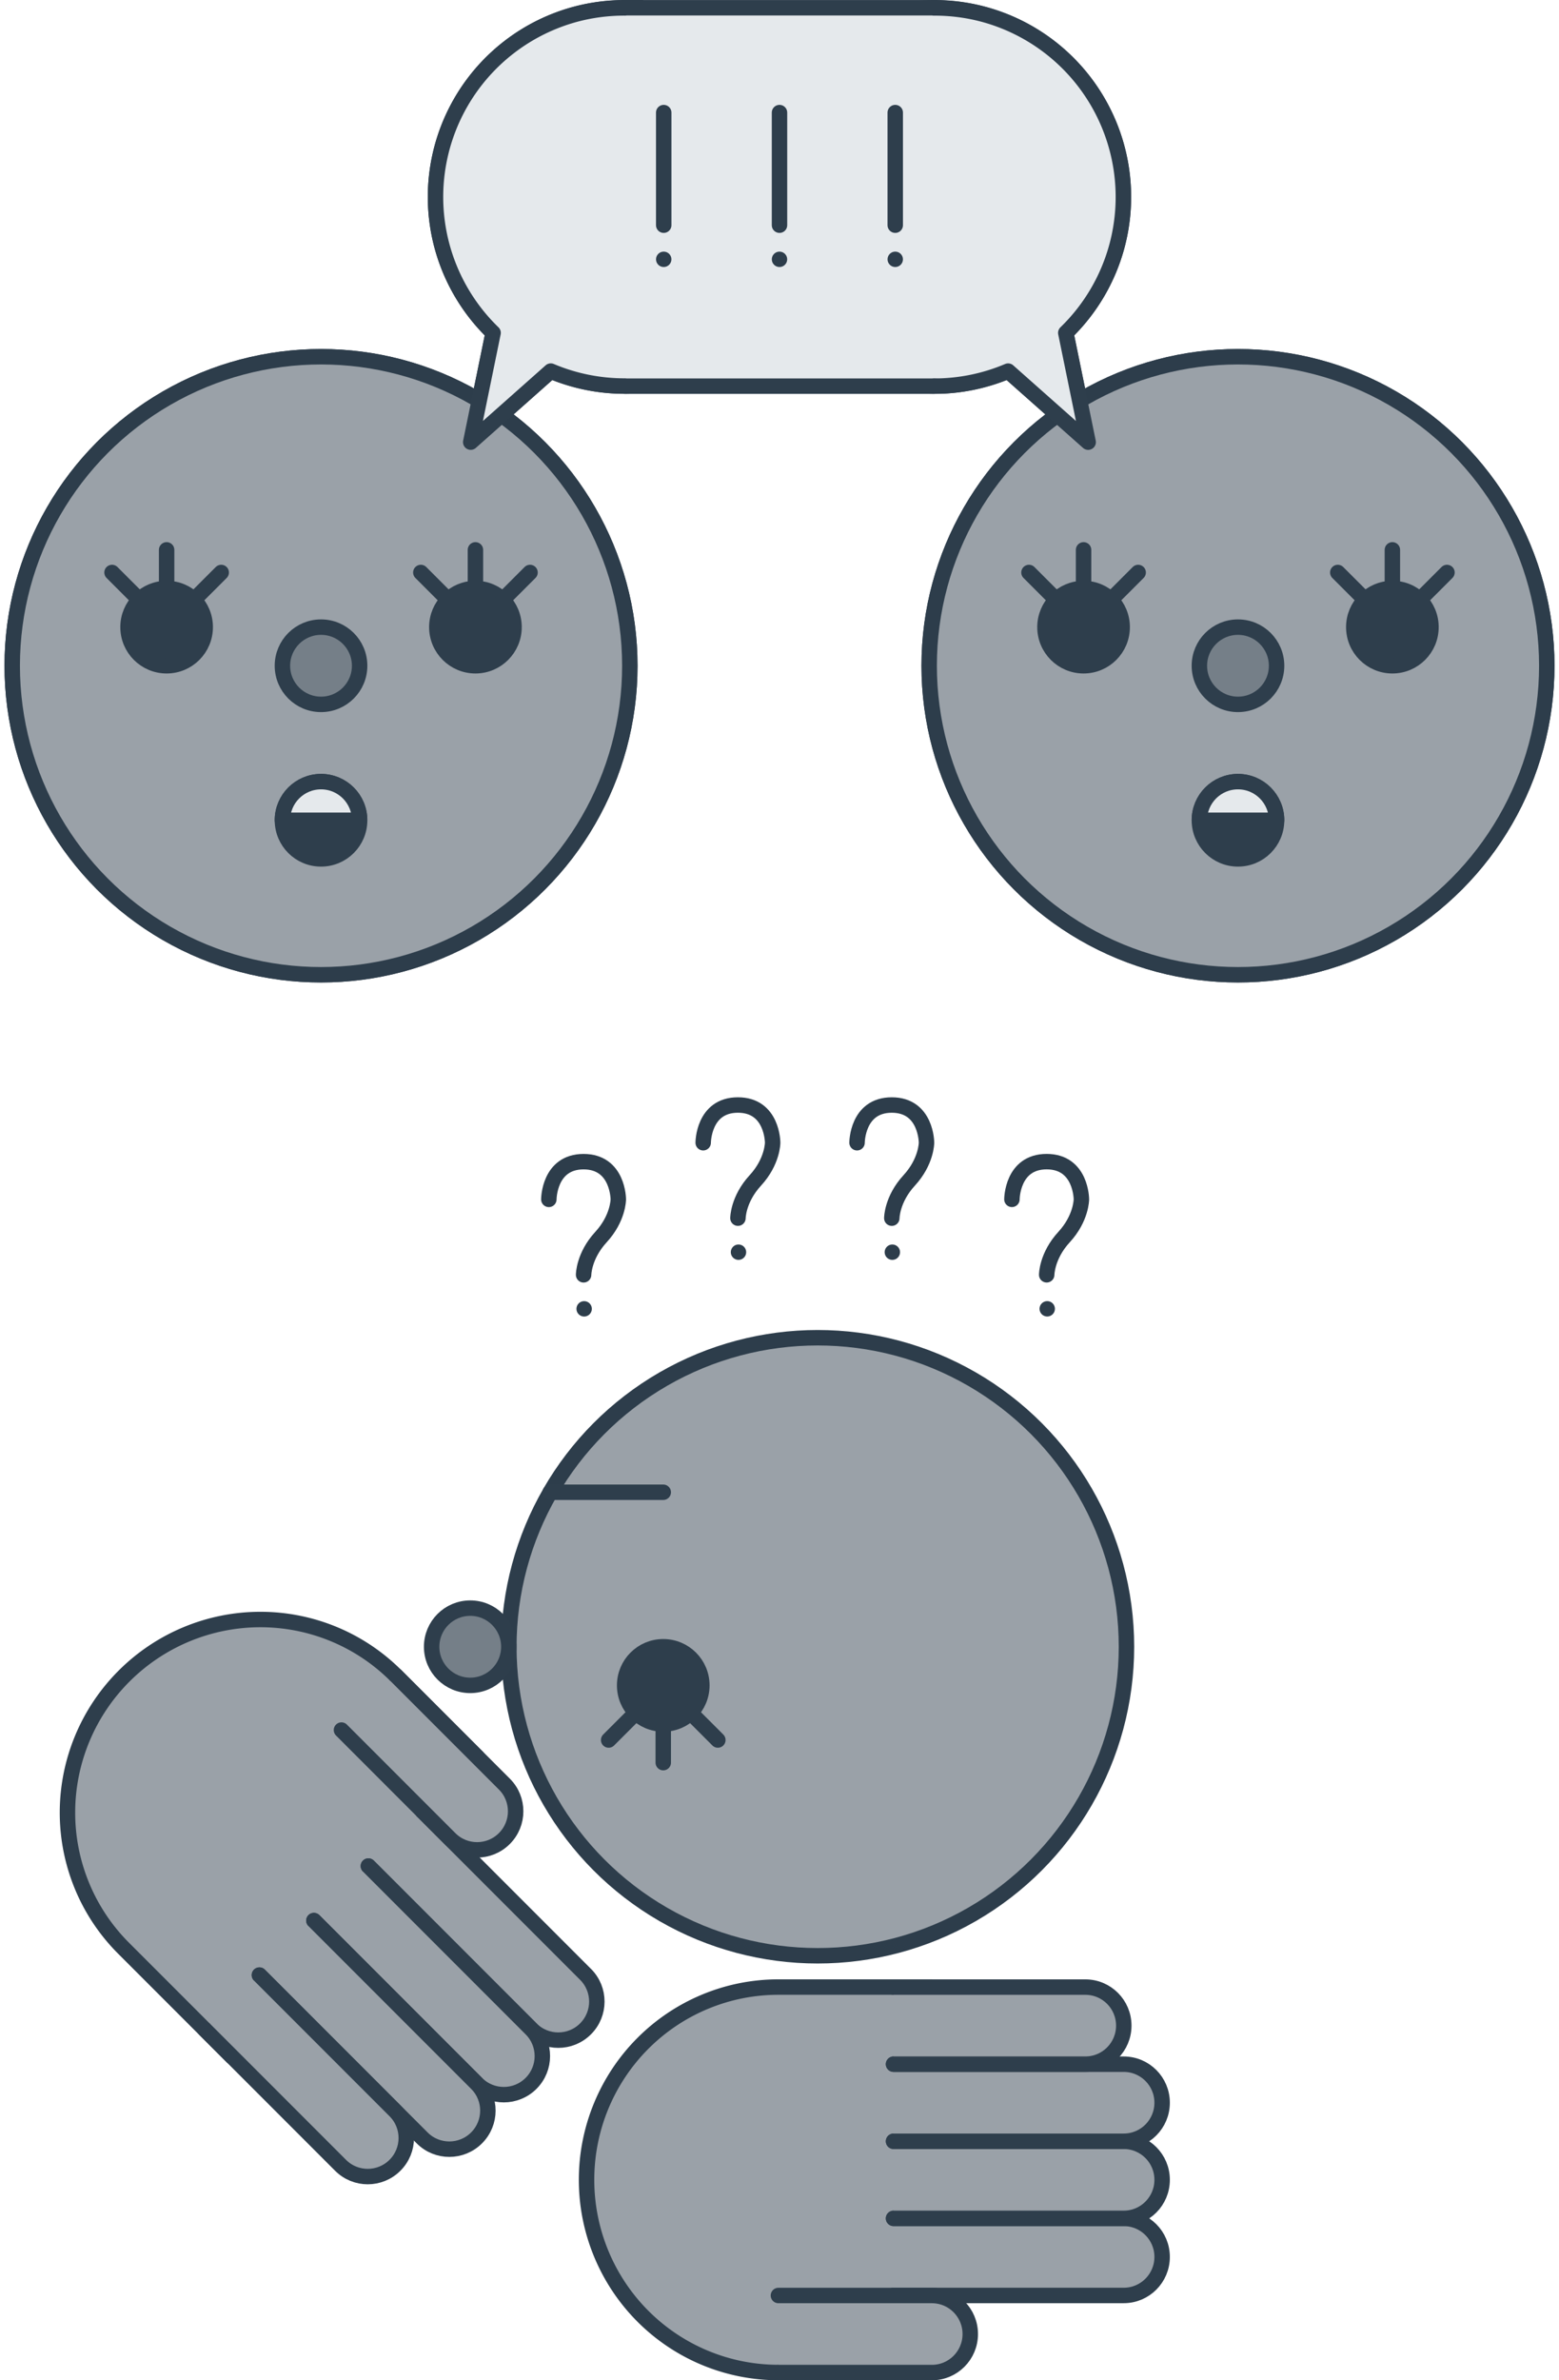 <?xml version="1.0" encoding="UTF-8" standalone="no"?>
<!-- Created with Inkscape (http://www.inkscape.org/) -->

<svg
   width="40.084mm"
   height="61.16mm"
   viewBox="0 0 40.084 61.16"
   version="1.1"
   id="svg1206"
   xml:space="preserve"
   inkscape:version="1.2.2 (b0a8486541, 2022-12-01)"
   sodipodi:docname="img.svg"
   xmlns:inkscape="http://www.inkscape.org/namespaces/inkscape"
   xmlns:sodipodi="http://sodipodi.sourceforge.net/DTD/sodipodi-0.dtd"
   xmlns="http://www.w3.org/2000/svg"
   xmlns:svg="http://www.w3.org/2000/svg"><sodipodi:namedview
     id="namedview1208"
     pagecolor="#ffffff"
     bordercolor="#000000"
     borderopacity="0.25"
     inkscape:showpageshadow="2"
     inkscape:pageopacity="0.0"
     inkscape:pagecheckerboard="0"
     inkscape:deskcolor="#d1d1d1"
     inkscape:document-units="mm"
     showgrid="true"
     inkscape:zoom="0.60782195"
     inkscape:cx="151.36011"
     inkscape:cy="4121.2727"
     inkscape:window-width="1920"
     inkscape:window-height="1011"
     inkscape:window-x="0"
     inkscape:window-y="32"
     inkscape:window-maximized="1"
     inkscape:current-layer="layer1"
     showguides="false"
     inkscape:lockguides="true"><inkscape:grid
       type="xygrid"
       id="grid20193"
       spacingx="1.984"
       spacingy="1.984"
       empspacing="10"
       originx="39.936"
       originy="99.467" /></sodipodi:namedview><defs
     id="defs1203" /><g
     inkscape:label="Calque 1"
     inkscape:groupmode="layer"
     id="layer1"
     transform="translate(27.98,-1017.539)"><rect
       style="fill:none;fill-opacity:1;stroke:#0000ff;stroke-width:0.397;stroke-linecap:round;stroke-linejoin:round;stroke-dasharray:none;paint-order:markers fill stroke;stop-color:#000000"
       id="rect380633"
       width="79.375"
       height="1964.134"
       x="-39.688"
       y="496.292"
       rx="3.969"
       ry="3.969"
       sodipodi:insensitive="true" /><g
       id="g41827"
       transform="translate(-24.805,-120.055)"
       inkscape:export-filename="img/oooh-aaah.png"
       inkscape:export-xdpi="96"
       inkscape:export-ydpi="96"><g
         id="g921765-5"
         inkscape:export-filename="img/convergence-seq-4.svg"
         inkscape:export-xdpi="96"
         inkscape:export-ydpi="96"
         transform="translate(76.398,601.266)"><g
           id="g396755-0-6"
           transform="translate(3.4166656e-6,97.234)"><g
             inkscape:label="Calque 1"
             id="g396713-3-3"
             transform="matrix(0.397,0,0,0.397,-446.484,1111.25)"
             inkscape:export-filename="./etiquette-9.svg"
             inkscape:export-xdpi="96"
             inkscape:export-ydpi="96"><circle
               style="fill:#9aa1a8;fill-opacity:1;stroke:#2d3d4b;stroke-width:1;stroke-linecap:round;stroke-linejoin:round;stroke-dasharray:none;stroke-opacity:1;paint-order:markers fill stroke;stop-color:#000000"
               id="circle396683-0-9"
               cx="945"
               cy="-1650"
               r="20" /><g
               id="g396689-0-4"
               transform="translate(1040,-95)"><circle
                 style="fill:#2e3e4c;fill-opacity:1;stroke:#2e3e4c;stroke-width:1;stroke-linecap:round;stroke-linejoin:round;stroke-dasharray:none;stroke-opacity:1;paint-order:markers fill stroke;stop-color:#000000"
                 id="circle396685-4-8"
                 cx="-95"
                 cy="-1545"
                 r="2.5" /><path
                 id="path396687-5-1"
                 style="fill:#e5e9ec;stroke:#2e3e4c;stroke-linecap:round;stroke-linejoin:round;paint-order:markers fill stroke;stop-color:#000000"
                 d="m -97.5,-1545 c 0,-1.381 1.119,-2.5 2.5,-2.5 1.381,0 2.5,1.119 2.5,2.5 z"
                 sodipodi:nodetypes="cscc" /></g><g
               id="g396699-4-2"
               transform="translate(817.5,-85)"
               style="fill:#2e3e4c;fill-opacity:1"><circle
                 style="fill:#2e3e4c;fill-opacity:1;stroke:#2e3e4c;stroke-width:1;stroke-linecap:round;stroke-linejoin:round;stroke-dasharray:none;stroke-opacity:1;paint-order:markers fill stroke;stop-color:#000000"
                 id="circle396691-2-9"
                 cx="137.5"
                 cy="-1567.5"
                 r="2.5" /><path
                 style="fill:#2e3e4c;fill-opacity:1;stroke:#2e3e4c;stroke-width:1;stroke-linecap:round;stroke-linejoin:round;stroke-dasharray:none;stroke-opacity:1;paint-order:markers fill stroke;stop-color:#000000"
                 d="m 137.5,-1572.5 v 2.5"
                 id="path396693-4-3"
                 sodipodi:nodetypes="cc" /><path
                 style="fill:#2e3e4c;fill-opacity:1;stroke:#2e3e4c;stroke-width:1;stroke-linecap:round;stroke-linejoin:round;stroke-dasharray:none;stroke-opacity:1;paint-order:markers fill stroke;stop-color:#000000"
                 d="m 141.036,-1571.036 -1.768,1.768"
                 id="path396695-9-9"
                 sodipodi:nodetypes="cc" /><path
                 style="fill:#2e3e4c;fill-opacity:1;stroke:#2e3e4c;stroke-width:1;stroke-linecap:round;stroke-linejoin:round;stroke-dasharray:none;stroke-opacity:1;paint-order:markers fill stroke;stop-color:#000000"
                 d="m 133.964,-1571.036 1.768,1.768"
                 id="path396697-9-0"
                 sodipodi:nodetypes="cc" /></g><g
               id="g396709-9-8"
               transform="translate(797.5,-85)"
               style="fill:#2e3e4c;fill-opacity:1"><circle
                 style="fill:#2e3e4c;fill-opacity:1;stroke:#2e3e4c;stroke-width:1;stroke-linecap:round;stroke-linejoin:round;stroke-dasharray:none;stroke-opacity:1;paint-order:markers fill stroke;stop-color:#000000"
                 id="circle396701-4-8"
                 cx="137.5"
                 cy="-1567.5"
                 r="2.5" /><path
                 style="fill:#2e3e4c;fill-opacity:1;stroke:#2e3e4c;stroke-width:1;stroke-linecap:round;stroke-linejoin:round;stroke-dasharray:none;stroke-opacity:1;paint-order:markers fill stroke;stop-color:#000000"
                 d="m 137.5,-1572.5 v 2.5"
                 id="path396703-9-5"
                 sodipodi:nodetypes="cc" /><path
                 style="fill:#2e3e4c;fill-opacity:1;stroke:#2e3e4c;stroke-width:1;stroke-linecap:round;stroke-linejoin:round;stroke-dasharray:none;stroke-opacity:1;paint-order:markers fill stroke;stop-color:#000000"
                 d="m 141.036,-1571.036 -1.768,1.768"
                 id="path396705-8-0"
                 sodipodi:nodetypes="cc" /><path
                 style="fill:#2e3e4c;fill-opacity:1;stroke:#2e3e4c;stroke-width:1;stroke-linecap:round;stroke-linejoin:round;stroke-dasharray:none;stroke-opacity:1;paint-order:markers fill stroke;stop-color:#000000"
                 d="m 133.964,-1571.036 1.768,1.768"
                 id="path396707-1-9"
                 sodipodi:nodetypes="cc" /></g><circle
               style="fill:#757f88;fill-opacity:1;stroke:#2e3e4c;stroke-width:1;stroke-linecap:round;stroke-linejoin:round;stroke-dasharray:none;stroke-opacity:1;paint-order:markers fill stroke;stop-color:#000000"
               id="circle396711-6-6"
               cx="945"
               cy="-1650"
               r="2.5" /></g><g
             id="g396717-3-3"
             transform="translate(35.719,27.781)"><path
               id="path396715-9-8"
               style="fill:#e5e9ec;fill-opacity:1;stroke:#2e3e4c;stroke-width:0.397;stroke-linecap:round;stroke-linejoin:round;stroke-dasharray:none;paint-order:markers fill stroke;stop-color:#000000"
               d="m -100.49,411.677 a 4.862,4.862 0 0 1 5.954,3.438 4.862,4.862 0 0 1 -3.438,5.954 4.862,4.862 0 0 1 -3.156,-0.222 l -2.058,1.825 0.575,-2.808 a 4.862,4.862 0 0 1 -1.315,-2.233 4.862,4.862 0 0 1 3.438,-5.954 z" /></g><g
             inkscape:label="Calque 1"
             id="g396749-3-5"
             transform="matrix(-0.397,0,0,0.397,327.422,1111.25)"
             inkscape:export-filename="./etiquette-9.svg"
             inkscape:export-xdpi="96"
             inkscape:export-ydpi="96"><circle
               style="fill:#9aa1a8;fill-opacity:1;stroke:#2d3d4b;stroke-width:1;stroke-linecap:round;stroke-linejoin:round;stroke-dasharray:none;stroke-opacity:1;paint-order:markers fill stroke;stop-color:#000000"
               id="circle396719-3-6"
               cx="945"
               cy="-1650"
               r="20" /><g
               id="g396725-4-1"
               transform="translate(1040,-95)"><circle
                 style="fill:#2e3e4c;fill-opacity:1;stroke:#2e3e4c;stroke-width:1;stroke-linecap:round;stroke-linejoin:round;stroke-dasharray:none;stroke-opacity:1;paint-order:markers fill stroke;stop-color:#000000"
                 id="circle396721-6-1"
                 cx="-95"
                 cy="-1545"
                 r="2.5" /><path
                 id="path396723-1-5"
                 style="fill:#e5e9ec;stroke:#2e3e4c;stroke-linecap:round;stroke-linejoin:round;paint-order:markers fill stroke;stop-color:#000000"
                 d="m -97.5,-1545 c 0,-1.381 1.119,-2.5 2.5,-2.5 1.381,0 2.5,1.119 2.5,2.5 z"
                 sodipodi:nodetypes="cscc" /></g><g
               id="g396735-5-9"
               transform="translate(817.5,-85)"
               style="fill:#2e3e4c;fill-opacity:1"><circle
                 style="fill:#2e3e4c;fill-opacity:1;stroke:#2e3e4c;stroke-width:1;stroke-linecap:round;stroke-linejoin:round;stroke-dasharray:none;stroke-opacity:1;paint-order:markers fill stroke;stop-color:#000000"
                 id="circle396727-6-8"
                 cx="137.5"
                 cy="-1567.5"
                 r="2.5" /><path
                 style="fill:#2e3e4c;fill-opacity:1;stroke:#2e3e4c;stroke-width:1;stroke-linecap:round;stroke-linejoin:round;stroke-dasharray:none;stroke-opacity:1;paint-order:markers fill stroke;stop-color:#000000"
                 d="m 137.5,-1572.5 v 2.5"
                 id="path396729-1-4"
                 sodipodi:nodetypes="cc" /><path
                 style="fill:#2e3e4c;fill-opacity:1;stroke:#2e3e4c;stroke-width:1;stroke-linecap:round;stroke-linejoin:round;stroke-dasharray:none;stroke-opacity:1;paint-order:markers fill stroke;stop-color:#000000"
                 d="m 141.036,-1571.036 -1.768,1.768"
                 id="path396731-7-8"
                 sodipodi:nodetypes="cc" /><path
                 style="fill:#2e3e4c;fill-opacity:1;stroke:#2e3e4c;stroke-width:1;stroke-linecap:round;stroke-linejoin:round;stroke-dasharray:none;stroke-opacity:1;paint-order:markers fill stroke;stop-color:#000000"
                 d="m 133.964,-1571.036 1.768,1.768"
                 id="path396733-2-1"
                 sodipodi:nodetypes="cc" /></g><g
               id="g396745-2-0"
               transform="translate(797.5,-85)"
               style="fill:#2e3e4c;fill-opacity:1"><circle
                 style="fill:#2e3e4c;fill-opacity:1;stroke:#2e3e4c;stroke-width:1;stroke-linecap:round;stroke-linejoin:round;stroke-dasharray:none;stroke-opacity:1;paint-order:markers fill stroke;stop-color:#000000"
                 id="circle396737-9-3"
                 cx="137.5"
                 cy="-1567.5"
                 r="2.5" /><path
                 style="fill:#2e3e4c;fill-opacity:1;stroke:#2e3e4c;stroke-width:1;stroke-linecap:round;stroke-linejoin:round;stroke-dasharray:none;stroke-opacity:1;paint-order:markers fill stroke;stop-color:#000000"
                 d="m 137.5,-1572.5 v 2.5"
                 id="path396739-2-0"
                 sodipodi:nodetypes="cc" /><path
                 style="fill:#2e3e4c;fill-opacity:1;stroke:#2e3e4c;stroke-width:1;stroke-linecap:round;stroke-linejoin:round;stroke-dasharray:none;stroke-opacity:1;paint-order:markers fill stroke;stop-color:#000000"
                 d="m 141.036,-1571.036 -1.768,1.768"
                 id="path396741-8-4"
                 sodipodi:nodetypes="cc" /><path
                 style="fill:#2e3e4c;fill-opacity:1;stroke:#2e3e4c;stroke-width:1;stroke-linecap:round;stroke-linejoin:round;stroke-dasharray:none;stroke-opacity:1;paint-order:markers fill stroke;stop-color:#000000"
                 d="m 133.964,-1571.036 1.768,1.768"
                 id="path396743-1-4"
                 sodipodi:nodetypes="cc" /></g><circle
               style="fill:#757f88;fill-opacity:1;stroke:#2e3e4c;stroke-width:1;stroke-linecap:round;stroke-linejoin:round;stroke-dasharray:none;stroke-opacity:1;paint-order:markers fill stroke;stop-color:#000000"
               id="circle396747-2-4"
               cx="945"
               cy="-1650"
               r="2.5" /></g><g
             id="g396753-4-4"
             transform="matrix(-1,0,0,1,-154.781,27.781)"><path
               id="path396751-7-7"
               style="fill:#e5e9ec;fill-opacity:1;stroke:#2e3e4c;stroke-width:0.397;stroke-linecap:round;stroke-linejoin:round;stroke-dasharray:none;paint-order:markers fill stroke;stop-color:#000000"
               d="m -100.49,411.677 a 4.862,4.862 0 0 1 5.954,3.438 4.862,4.862 0 0 1 -3.438,5.954 4.862,4.862 0 0 1 -3.156,-0.222 l -2.058,1.825 0.575,-2.808 a 4.862,4.862 0 0 1 -1.315,-2.233 4.862,4.862 0 0 1 3.438,-5.954 z" /></g></g><g
           id="g396829-8-6"
           transform="translate(3.4166656e-6,97.234)"><g
             inkscape:label="Calque 1"
             id="g396787-6-3"
             transform="matrix(0.397,0,0,0.397,-446.484,1111.25)"
             inkscape:export-filename="./etiquette-9.svg"
             inkscape:export-xdpi="96"
             inkscape:export-ydpi="96"><circle
               style="fill:#9aa1a8;fill-opacity:1;stroke:#2d3d4b;stroke-width:1;stroke-linecap:round;stroke-linejoin:round;stroke-dasharray:none;stroke-opacity:1;paint-order:markers fill stroke;stop-color:#000000"
               id="circle396757-3-1"
               cx="945"
               cy="-1650"
               r="20" /><g
               id="g396763-7-7"
               transform="translate(1040,-95)"><circle
                 style="fill:#2e3e4c;fill-opacity:1;stroke:#2e3e4c;stroke-width:1;stroke-linecap:round;stroke-linejoin:round;stroke-dasharray:none;stroke-opacity:1;paint-order:markers fill stroke;stop-color:#000000"
                 id="circle396759-7-5"
                 cx="-95"
                 cy="-1545"
                 r="2.5" /><path
                 id="path396761-2-9"
                 style="fill:#e5e9ec;stroke:#2e3e4c;stroke-linecap:round;stroke-linejoin:round;paint-order:markers fill stroke;stop-color:#000000"
                 d="m -97.5,-1545 c 0,-1.381 1.119,-2.5 2.5,-2.5 1.381,0 2.5,1.119 2.5,2.5 z"
                 sodipodi:nodetypes="cscc" /></g><g
               id="g396773-3-6"
               transform="translate(817.5,-85)"
               style="fill:#2e3e4c;fill-opacity:1"><circle
                 style="fill:#2e3e4c;fill-opacity:1;stroke:#2e3e4c;stroke-width:1;stroke-linecap:round;stroke-linejoin:round;stroke-dasharray:none;stroke-opacity:1;paint-order:markers fill stroke;stop-color:#000000"
                 id="circle396765-7-2"
                 cx="137.5"
                 cy="-1567.5"
                 r="2.5" /><path
                 style="fill:#2e3e4c;fill-opacity:1;stroke:#2e3e4c;stroke-width:1;stroke-linecap:round;stroke-linejoin:round;stroke-dasharray:none;stroke-opacity:1;paint-order:markers fill stroke;stop-color:#000000"
                 d="m 137.5,-1572.5 v 2.5"
                 id="path396767-2-1"
                 sodipodi:nodetypes="cc" /><path
                 style="fill:#2e3e4c;fill-opacity:1;stroke:#2e3e4c;stroke-width:1;stroke-linecap:round;stroke-linejoin:round;stroke-dasharray:none;stroke-opacity:1;paint-order:markers fill stroke;stop-color:#000000"
                 d="m 141.036,-1571.036 -1.768,1.768"
                 id="path396769-5-7"
                 sodipodi:nodetypes="cc" /><path
                 style="fill:#2e3e4c;fill-opacity:1;stroke:#2e3e4c;stroke-width:1;stroke-linecap:round;stroke-linejoin:round;stroke-dasharray:none;stroke-opacity:1;paint-order:markers fill stroke;stop-color:#000000"
                 d="m 133.964,-1571.036 1.768,1.768"
                 id="path396771-3-8"
                 sodipodi:nodetypes="cc" /></g><g
               id="g396783-7-5"
               transform="translate(797.5,-85)"
               style="fill:#2e3e4c;fill-opacity:1"><circle
                 style="fill:#2e3e4c;fill-opacity:1;stroke:#2e3e4c;stroke-width:1;stroke-linecap:round;stroke-linejoin:round;stroke-dasharray:none;stroke-opacity:1;paint-order:markers fill stroke;stop-color:#000000"
                 id="circle396775-6-7"
                 cx="137.5"
                 cy="-1567.5"
                 r="2.5" /><path
                 style="fill:#2e3e4c;fill-opacity:1;stroke:#2e3e4c;stroke-width:1;stroke-linecap:round;stroke-linejoin:round;stroke-dasharray:none;stroke-opacity:1;paint-order:markers fill stroke;stop-color:#000000"
                 d="m 137.5,-1572.5 v 2.5"
                 id="path396777-8-4"
                 sodipodi:nodetypes="cc" /><path
                 style="fill:#2e3e4c;fill-opacity:1;stroke:#2e3e4c;stroke-width:1;stroke-linecap:round;stroke-linejoin:round;stroke-dasharray:none;stroke-opacity:1;paint-order:markers fill stroke;stop-color:#000000"
                 d="m 141.036,-1571.036 -1.768,1.768"
                 id="path396779-1-1"
                 sodipodi:nodetypes="cc" /><path
                 style="fill:#2e3e4c;fill-opacity:1;stroke:#2e3e4c;stroke-width:1;stroke-linecap:round;stroke-linejoin:round;stroke-dasharray:none;stroke-opacity:1;paint-order:markers fill stroke;stop-color:#000000"
                 d="m 133.964,-1571.036 1.768,1.768"
                 id="path396781-3-8"
                 sodipodi:nodetypes="cc" /></g><circle
               style="fill:#757f88;fill-opacity:1;stroke:#2e3e4c;stroke-width:1;stroke-linecap:round;stroke-linejoin:round;stroke-dasharray:none;stroke-opacity:1;paint-order:markers fill stroke;stop-color:#000000"
               id="circle396785-6-5"
               cx="945"
               cy="-1650"
               r="2.5" /></g><g
             inkscape:label="Calque 1"
             id="g396823-3-9"
             transform="matrix(-0.397,0,0,0.397,327.422,1111.25)"
             inkscape:export-filename="./etiquette-9.svg"
             inkscape:export-xdpi="96"
             inkscape:export-ydpi="96"><circle
               style="fill:#9aa1a8;fill-opacity:1;stroke:#2d3d4b;stroke-width:1;stroke-linecap:round;stroke-linejoin:round;stroke-dasharray:none;stroke-opacity:1;paint-order:markers fill stroke;stop-color:#000000"
               id="circle396793-5-7"
               cx="945"
               cy="-1650"
               r="20" /><g
               id="g396799-8-5"
               transform="translate(1040,-95)"><circle
                 style="fill:#2e3e4c;fill-opacity:1;stroke:#2e3e4c;stroke-width:1;stroke-linecap:round;stroke-linejoin:round;stroke-dasharray:none;stroke-opacity:1;paint-order:markers fill stroke;stop-color:#000000"
                 id="circle396795-5-3"
                 cx="-95"
                 cy="-1545"
                 r="2.5" /><path
                 id="path396797-0-8"
                 style="fill:#e5e9ec;stroke:#2e3e4c;stroke-linecap:round;stroke-linejoin:round;paint-order:markers fill stroke;stop-color:#000000"
                 d="m -97.5,-1545 c 0,-1.381 1.119,-2.5 2.5,-2.5 1.381,0 2.5,1.119 2.5,2.5 z"
                 sodipodi:nodetypes="cscc" /></g><g
               id="g396809-9-8"
               transform="translate(817.5,-85)"
               style="fill:#2e3e4c;fill-opacity:1"><circle
                 style="fill:#2e3e4c;fill-opacity:1;stroke:#2e3e4c;stroke-width:1;stroke-linecap:round;stroke-linejoin:round;stroke-dasharray:none;stroke-opacity:1;paint-order:markers fill stroke;stop-color:#000000"
                 id="circle396801-9-3"
                 cx="137.5"
                 cy="-1567.5"
                 r="2.5" /><path
                 style="fill:#2e3e4c;fill-opacity:1;stroke:#2e3e4c;stroke-width:1;stroke-linecap:round;stroke-linejoin:round;stroke-dasharray:none;stroke-opacity:1;paint-order:markers fill stroke;stop-color:#000000"
                 d="m 137.5,-1572.5 v 2.5"
                 id="path396803-8-1"
                 sodipodi:nodetypes="cc" /><path
                 style="fill:#2e3e4c;fill-opacity:1;stroke:#2e3e4c;stroke-width:1;stroke-linecap:round;stroke-linejoin:round;stroke-dasharray:none;stroke-opacity:1;paint-order:markers fill stroke;stop-color:#000000"
                 d="m 141.036,-1571.036 -1.768,1.768"
                 id="path396805-0-8"
                 sodipodi:nodetypes="cc" /><path
                 style="fill:#2e3e4c;fill-opacity:1;stroke:#2e3e4c;stroke-width:1;stroke-linecap:round;stroke-linejoin:round;stroke-dasharray:none;stroke-opacity:1;paint-order:markers fill stroke;stop-color:#000000"
                 d="m 133.964,-1571.036 1.768,1.768"
                 id="path396807-2-9"
                 sodipodi:nodetypes="cc" /></g><g
               id="g396819-4-6"
               transform="translate(797.5,-85)"
               style="fill:#2e3e4c;fill-opacity:1"><circle
                 style="fill:#2e3e4c;fill-opacity:1;stroke:#2e3e4c;stroke-width:1;stroke-linecap:round;stroke-linejoin:round;stroke-dasharray:none;stroke-opacity:1;paint-order:markers fill stroke;stop-color:#000000"
                 id="circle396811-9-4"
                 cx="137.5"
                 cy="-1567.5"
                 r="2.5" /><path
                 style="fill:#2e3e4c;fill-opacity:1;stroke:#2e3e4c;stroke-width:1;stroke-linecap:round;stroke-linejoin:round;stroke-dasharray:none;stroke-opacity:1;paint-order:markers fill stroke;stop-color:#000000"
                 d="m 137.5,-1572.5 v 2.5"
                 id="path396813-0-3"
                 sodipodi:nodetypes="cc" /><path
                 style="fill:#2e3e4c;fill-opacity:1;stroke:#2e3e4c;stroke-width:1;stroke-linecap:round;stroke-linejoin:round;stroke-dasharray:none;stroke-opacity:1;paint-order:markers fill stroke;stop-color:#000000"
                 d="m 141.036,-1571.036 -1.768,1.768"
                 id="path396815-1-3"
                 sodipodi:nodetypes="cc" /><path
                 style="fill:#2e3e4c;fill-opacity:1;stroke:#2e3e4c;stroke-width:1;stroke-linecap:round;stroke-linejoin:round;stroke-dasharray:none;stroke-opacity:1;paint-order:markers fill stroke;stop-color:#000000"
                 d="m 133.964,-1571.036 1.768,1.768"
                 id="path396817-2-3"
                 sodipodi:nodetypes="cc" /></g><circle
               style="fill:#757f88;fill-opacity:1;stroke:#2e3e4c;stroke-width:1;stroke-linecap:round;stroke-linejoin:round;stroke-dasharray:none;stroke-opacity:1;paint-order:markers fill stroke;stop-color:#000000"
               id="circle396821-0-8"
               cx="945"
               cy="-1650"
               r="2.5" /></g></g><path
           id="path398293-6"
           style="fill:#e5e9ec;fill-opacity:1;stroke:#2e3e4c;stroke-width:0.397;stroke-linecap:round;stroke-linejoin:round;stroke-dasharray:none;paint-order:markers fill stroke;stop-color:#000000"
           d="m -63.5,536.527 v 0.004 a 4.862,4.862 0 0 0 -1.272,0.162 4.862,4.862 0 0 0 -3.438,5.954 4.862,4.862 0 0 0 1.315,2.233 l -0.575,2.808 2.058,-1.825 a 4.862,4.862 0 0 0 1.911,0.384 v 0.003 h 7.937 v -0.003 a 4.862,4.862 0 0 0 0.173,5.2e-4 4.862,4.862 0 0 0 1.738,-0.384 l 2.058,1.825 -0.575,-2.808 a 4.862,4.862 0 0 0 1.315,-2.233 4.862,4.862 0 0 0 -3.438,-5.954 4.862,4.862 0 0 0 -1.272,-0.162 v -0.004 z" /><g
           id="g395180-4-0-0-8-0"
           transform="translate(36.738,125.469)"><circle
             style="font-variation-settings:normal;vector-effect:none;fill:#2d3d4b;fill-opacity:1;fill-rule:evenodd;stroke:none;stroke-width:0.397;stroke-linecap:round;stroke-linejoin:round;stroke-miterlimit:4;stroke-dasharray:none;stroke-dashoffset:0;stroke-opacity:1;-inkscape-stroke:none;paint-order:markers fill stroke;stop-color:#000000"
             id="circle395176-3-3-7-3-4"
             cx="-96.269"
             cy="417.522"
             r="0.198" /><path
             style="fill:#e5e9ec;fill-opacity:1;stroke:#2e3e4c;stroke-width:0.397;stroke-linecap:round;stroke-linejoin:round;stroke-dasharray:none;paint-order:markers fill stroke;stop-color:#000000"
             d="m -96.269,416.645 v -2.893"
             id="path395184-5-1-6-8-8"
             sodipodi:nodetypes="cc" /></g><g
           id="g395180-4-0-0-8-0-8"
           transform="translate(39.714,125.469)"><circle
             style="font-variation-settings:normal;vector-effect:none;fill:#2d3d4b;fill-opacity:1;fill-rule:evenodd;stroke:none;stroke-width:0.397;stroke-linecap:round;stroke-linejoin:round;stroke-miterlimit:4;stroke-dasharray:none;stroke-dashoffset:0;stroke-opacity:1;-inkscape-stroke:none;paint-order:markers fill stroke;stop-color:#000000"
             id="circle395176-3-3-7-3-4-8"
             cx="-96.269"
             cy="417.522"
             r="0.198" /><path
             style="fill:#e5e9ec;fill-opacity:1;stroke:#2e3e4c;stroke-width:0.397;stroke-linecap:round;stroke-linejoin:round;stroke-dasharray:none;paint-order:markers fill stroke;stop-color:#000000"
             d="m -96.269,416.645 v -2.893"
             id="path395184-5-1-6-8-8-9"
             sodipodi:nodetypes="cc" /></g><g
           id="g395180-4-0-0-8-0-8-7"
           transform="translate(33.761,125.469)"><circle
             style="font-variation-settings:normal;vector-effect:none;fill:#2d3d4b;fill-opacity:1;fill-rule:evenodd;stroke:none;stroke-width:0.397;stroke-linecap:round;stroke-linejoin:round;stroke-miterlimit:4;stroke-dasharray:none;stroke-dashoffset:0;stroke-opacity:1;-inkscape-stroke:none;paint-order:markers fill stroke;stop-color:#000000"
             id="circle395176-3-3-7-3-4-8-7"
             cx="-96.269"
             cy="417.522"
             r="0.198" /><path
             style="fill:#e5e9ec;fill-opacity:1;stroke:#2e3e4c;stroke-width:0.397;stroke-linecap:round;stroke-linejoin:round;stroke-dasharray:none;paint-order:markers fill stroke;stop-color:#000000"
             d="m -96.269,416.645 v -2.893"
             id="path395184-5-1-6-8-8-9-6"
             sodipodi:nodetypes="cc" /></g></g><g
         id="g26261"
         transform="matrix(-1,0,0,1,97.235,20.837)"><g
           id="g330931-43-0"
           transform="rotate(-135,381.644,766.233)"><path
             id="path39965-0-3"
             style="fill:#9aa1a8;stroke:#2e3e4c;stroke-width:0.397;stroke-linecap:round;stroke-linejoin:round;stroke-dasharray:none;stroke-opacity:1;paint-order:markers fill stroke;stop-color:#000000"
             d="m 299.499,277.926 v 3.946 a 4.952,4.933 0 0 0 4.952,4.933 4.952,4.933 0 0 0 4.952,-4.933 v -2.96 h -1.981 v -0.987 z" /><path
             id="path39967-30-9"
             style="fill:#9aa1a8;stroke:#2e3e4c;stroke-width:0.397;stroke-linecap:round;stroke-linejoin:round;stroke-dasharray:none;stroke-opacity:1;paint-order:markers fill stroke;stop-color:#000000"
             d="m 307.423,278.912 v -5.919 c 0,-0.545 -0.443,-0.987 -0.99,-0.987 -0.547,0 -0.99,0.442 -0.99,0.987 v 5.919"
             sodipodi:nodetypes="csssc" /><path
             id="path39969-9-1"
             style="fill:#9aa1a8;stroke:#2e3e4c;stroke-width:0.397;stroke-linecap:round;stroke-linejoin:round;stroke-dasharray:none;stroke-opacity:1;paint-order:markers fill stroke;stop-color:#000000"
             d="m 305.442,278.912 v -5.919 c 0,-0.545 -0.443,-0.987 -0.99,-0.987 -0.547,0 -0.99,0.442 -0.99,0.987 v 5.919"
             sodipodi:nodetypes="csssc" /><path
             id="path39971-2-9"
             style="fill:#9aa1a8;stroke:#2e3e4c;stroke-width:0.397;stroke-linecap:round;stroke-linejoin:round;stroke-dasharray:none;stroke-opacity:1;paint-order:markers fill stroke;stop-color:#000000"
             d="m 303.461,278.912 v -5.919 c 0,-0.545 -0.443,-0.987 -0.99,-0.987 -0.547,0 -0.99,0.442 -0.99,0.987 v 5.919"
             sodipodi:nodetypes="csssc" /><path
             id="path39973-5-6"
             style="fill:#9aa1a8;stroke:#2e3e4c;stroke-width:0.397;stroke-linecap:round;stroke-linejoin:round;stroke-dasharray:none;stroke-opacity:1;paint-order:markers fill stroke;stop-color:#000000"
             d="m 301.48,278.912 v -4.933 c 0,-0.545 -0.443,-0.987 -0.99,-0.987 -0.547,0 -0.99,0.442 -0.99,0.987 v 4.933"
             sodipodi:nodetypes="csssc" /><path
             id="path39975-40-9"
             style="fill:#9aa1a8;stroke:#2e3e4c;stroke-width:0.397;stroke-linecap:round;stroke-linejoin:round;stroke-dasharray:none;stroke-opacity:1;paint-order:markers fill stroke;stop-color:#000000"
             d="m 309.404,281.872 v -3.946 c 0,-0.545 -0.443,-0.987 -0.99,-0.987 -0.547,0 -0.99,0.442 -0.99,0.987 v 3.946"
             sodipodi:nodetypes="csssc" /></g><g
           id="g330931-43-0-3"
           transform="matrix(0,1,1,0,-201.476,868.314)"><path
             id="path39965-0-3-3"
             style="fill:#9aa1a8;stroke:#2e3e4c;stroke-width:0.397;stroke-linecap:round;stroke-linejoin:round;stroke-dasharray:none;stroke-opacity:1;paint-order:markers fill stroke;stop-color:#000000"
             d="m 299.499,277.926 v 3.946 a 4.952,4.933 0 0 0 4.952,4.933 4.952,4.933 0 0 0 4.952,-4.933 v -2.96 h -1.981 v -0.987 z" /><path
             id="path39967-30-9-8"
             style="fill:#9aa1a8;stroke:#2e3e4c;stroke-width:0.397;stroke-linecap:round;stroke-linejoin:round;stroke-dasharray:none;stroke-opacity:1;paint-order:markers fill stroke;stop-color:#000000"
             d="m 307.423,278.912 v -5.919 c 0,-0.545 -0.443,-0.987 -0.99,-0.987 -0.547,0 -0.99,0.442 -0.99,0.987 v 5.919"
             sodipodi:nodetypes="csssc" /><path
             id="path39969-9-1-0"
             style="fill:#9aa1a8;stroke:#2e3e4c;stroke-width:0.397;stroke-linecap:round;stroke-linejoin:round;stroke-dasharray:none;stroke-opacity:1;paint-order:markers fill stroke;stop-color:#000000"
             d="m 305.442,278.912 v -5.919 c 0,-0.545 -0.443,-0.987 -0.99,-0.987 -0.547,0 -0.99,0.442 -0.99,0.987 v 5.919"
             sodipodi:nodetypes="csssc" /><path
             id="path39971-2-9-5"
             style="fill:#9aa1a8;stroke:#2e3e4c;stroke-width:0.397;stroke-linecap:round;stroke-linejoin:round;stroke-dasharray:none;stroke-opacity:1;paint-order:markers fill stroke;stop-color:#000000"
             d="m 303.461,278.912 v -5.919 c 0,-0.545 -0.443,-0.987 -0.99,-0.987 -0.547,0 -0.99,0.442 -0.99,0.987 v 5.919"
             sodipodi:nodetypes="csssc" /><path
             id="path39973-5-6-6"
             style="fill:#9aa1a8;stroke:#2e3e4c;stroke-width:0.397;stroke-linecap:round;stroke-linejoin:round;stroke-dasharray:none;stroke-opacity:1;paint-order:markers fill stroke;stop-color:#000000"
             d="m 301.48,278.912 v -4.933 c 0,-0.545 -0.443,-0.987 -0.99,-0.987 -0.547,0 -0.99,0.442 -0.99,0.987 v 4.933"
             sodipodi:nodetypes="csssc" /><path
             id="path39975-40-9-6"
             style="fill:#9aa1a8;stroke:#2e3e4c;stroke-width:0.397;stroke-linecap:round;stroke-linejoin:round;stroke-dasharray:none;stroke-opacity:1;paint-order:markers fill stroke;stop-color:#000000"
             d="m 309.404,281.872 v -3.946 c 0,-0.545 -0.443,-0.987 -0.99,-0.987 -0.547,0 -0.99,0.442 -0.99,0.987 v 3.946"
             sodipodi:nodetypes="csssc" /></g><g
           inkscape:label="Calque 1"
           id="g32184-3-9-0-8"
           transform="matrix(-0.397,0,0,-0.397,41.672,541.734)"
           inkscape:export-filename="./etiquette-9.svg"
           inkscape:export-xdpi="96"
           inkscape:export-ydpi="96"
           inkscape:transform-center-x="-0.99236971"
           inkscape:transform-center-y="-0.00043834201"><circle
             style="fill:#9aa1a8;fill-opacity:1;stroke:#2d3d4b;stroke-width:1;stroke-linecap:round;stroke-linejoin:round;stroke-dasharray:none;stroke-opacity:1;paint-order:markers fill stroke;stop-color:#000000"
             id="circle32158-2-5-8-6"
             cx="-95"
             cy="-1555"
             r="20" /><g
             id="g32178-1-5-5-2"
             transform="translate(-242.5,10)"
             style="fill:#2e3e4c;fill-opacity:1"><circle
               style="fill:#2e3e4c;fill-opacity:1;stroke:#2e3e4c;stroke-width:1;stroke-linecap:round;stroke-linejoin:round;stroke-dasharray:none;stroke-opacity:1;paint-order:markers fill stroke;stop-color:#000000"
               id="circle32170-7-7-0-8"
               cx="137.5"
               cy="-1567.5"
               r="2.5" /><path
               style="fill:#2e3e4c;fill-opacity:1;stroke:#2e3e4c;stroke-width:1;stroke-linecap:round;stroke-linejoin:round;stroke-dasharray:none;stroke-opacity:1;paint-order:markers fill stroke;stop-color:#000000"
               d="m 137.5,-1572.5 v 2.5"
               id="path32172-5-3-6-4"
               sodipodi:nodetypes="cc" /><path
               style="fill:#2e3e4c;fill-opacity:1;stroke:#2e3e4c;stroke-width:1;stroke-linecap:round;stroke-linejoin:round;stroke-dasharray:none;stroke-opacity:1;paint-order:markers fill stroke;stop-color:#000000"
               d="m 141.036,-1571.036 -1.768,1.768"
               id="path32174-6-9-4-7"
               sodipodi:nodetypes="cc" /><path
               style="fill:#2e3e4c;fill-opacity:1;stroke:#2e3e4c;stroke-width:1;stroke-linecap:round;stroke-linejoin:round;stroke-dasharray:none;stroke-opacity:1;paint-order:markers fill stroke;stop-color:#000000"
               d="m 133.964,-1571.036 1.768,1.768"
               id="path32176-5-0-6-2"
               sodipodi:nodetypes="cc" /></g><circle
             style="fill:#757f88;fill-opacity:1;stroke:#2e3e4c;stroke-width:1;stroke-linecap:round;stroke-linejoin:round;stroke-dasharray:none;stroke-opacity:1;paint-order:markers fill stroke;stop-color:#000000"
             id="circle32180-4-7-2-4"
             cx="-117.5"
             cy="-1555"
             r="2.5" /><path
             style="fill:#ff0000;stroke:#2e3e4c;stroke-width:1;stroke-linecap:round;stroke-linejoin:round;stroke-dasharray:none;stroke-opacity:1;paint-order:markers fill stroke;stop-color:#000000"
             d="M -112.32,-1545 H -105"
             id="path32182-22-2-5-0"
             sodipodi:nodetypes="cc" /></g><g
           id="g1290878-7-5-6"
           transform="rotate(15,-471.112,1465.833)"><g
             id="g1290876-9-2-9-2"
             transform="matrix(-0.966,0.259,0.259,0.966,-216.323,638.702)"><circle
               style="font-variation-settings:normal;vector-effect:none;fill:#2d3d4b;fill-opacity:1;fill-rule:evenodd;stroke:none;stroke-width:0.397;stroke-linecap:round;stroke-linejoin:round;stroke-miterlimit:4;stroke-dasharray:none;stroke-dashoffset:0;stroke-opacity:1;-inkscape-stroke:none;paint-order:markers fill stroke;stop-color:#000000"
               id="circle1290872-7-2-4-9"
               cx="-96.242"
               cy="417.522"
               r="0.198" /><path
               style="font-variation-settings:normal;vector-effect:none;fill:none;fill-opacity:1;stroke:#2d3d4b;stroke-width:0.397;stroke-linecap:round;stroke-linejoin:round;stroke-miterlimit:4;stroke-dasharray:none;stroke-dashoffset:0;stroke-opacity:1;-inkscape-stroke:none;paint-order:markers fill stroke;stop-color:#000000"
               d="m -96.256,416.648 c 0,0 0,-0.484 0.446,-0.969 0.446,-0.484 0.446,-0.969 0.446,-0.969 0,0 0,-0.969 -0.893,-0.969 -0.893,0 -0.893,0.969 -0.893,0.969"
               id="path1290874-3-6-6-9" /></g><g
             id="g1291219-1-9-0"
             transform="matrix(-0.966,0.259,0.259,0.966,-220.533,638.323)"><circle
               style="font-variation-settings:normal;vector-effect:none;fill:#2d3d4b;fill-opacity:1;fill-rule:evenodd;stroke:none;stroke-width:0.397;stroke-linecap:round;stroke-linejoin:round;stroke-miterlimit:4;stroke-dasharray:none;stroke-dashoffset:0;stroke-opacity:1;-inkscape-stroke:none;paint-order:markers fill stroke;stop-color:#000000"
               id="circle1291215-0-2-8"
               cx="-96.242"
               cy="417.522"
               r="0.198" /><path
               style="font-variation-settings:normal;vector-effect:none;fill:none;fill-opacity:1;stroke:#2d3d4b;stroke-width:0.397;stroke-linecap:round;stroke-linejoin:round;stroke-miterlimit:4;stroke-dasharray:none;stroke-dashoffset:0;stroke-opacity:1;-inkscape-stroke:none;paint-order:markers fill stroke;stop-color:#000000"
               d="m -96.256,416.648 c 0,0 0,-0.484 0.446,-0.969 0.446,-0.484 0.446,-0.969 0.446,-0.969 0,0 0,-0.969 -0.893,-0.969 -0.893,0 -0.893,0.969 -0.893,0.969"
               id="path1291217-6-2-1" /></g><g
             id="g1291225-1-4-3"
             transform="matrix(-0.966,0.259,0.259,0.966,-224.354,639.347)"><circle
               style="font-variation-settings:normal;vector-effect:none;fill:#2d3d4b;fill-opacity:1;fill-rule:evenodd;stroke:none;stroke-width:0.397;stroke-linecap:round;stroke-linejoin:round;stroke-miterlimit:4;stroke-dasharray:none;stroke-dashoffset:0;stroke-opacity:1;-inkscape-stroke:none;paint-order:markers fill stroke;stop-color:#000000"
               id="circle1291221-5-7-1"
               cx="-96.242"
               cy="417.522"
               r="0.198" /><path
               style="font-variation-settings:normal;vector-effect:none;fill:none;fill-opacity:1;stroke:#2d3d4b;stroke-width:0.397;stroke-linecap:round;stroke-linejoin:round;stroke-miterlimit:4;stroke-dasharray:none;stroke-dashoffset:0;stroke-opacity:1;-inkscape-stroke:none;paint-order:markers fill stroke;stop-color:#000000"
               d="m -96.256,416.648 c 0,0 0,-0.484 0.446,-0.969 0.446,-0.484 0.446,-0.969 0.446,-0.969 0,0 0,-0.969 -0.893,-0.969 -0.893,0 -0.893,0.969 -0.893,0.969"
               id="path1291223-9-7-1" /></g><g
             id="g1291231-4-5-0"
             transform="matrix(-0.966,0.259,0.259,0.966,-227.824,641.783)"><circle
               style="font-variation-settings:normal;vector-effect:none;fill:#2d3d4b;fill-opacity:1;fill-rule:evenodd;stroke:none;stroke-width:0.397;stroke-linecap:round;stroke-linejoin:round;stroke-miterlimit:4;stroke-dasharray:none;stroke-dashoffset:0;stroke-opacity:1;-inkscape-stroke:none;paint-order:markers fill stroke;stop-color:#000000"
               id="circle1291227-9-4-3"
               cx="-96.242"
               cy="417.522"
               r="0.198" /><path
               style="font-variation-settings:normal;vector-effect:none;fill:none;fill-opacity:1;stroke:#2d3d4b;stroke-width:0.397;stroke-linecap:round;stroke-linejoin:round;stroke-miterlimit:4;stroke-dasharray:none;stroke-dashoffset:0;stroke-opacity:1;-inkscape-stroke:none;paint-order:markers fill stroke;stop-color:#000000"
               d="m -96.256,416.648 c 0,0 0,-0.484 0.446,-0.969 0.446,-0.484 0.446,-0.969 0.446,-0.969 0,0 0,-0.969 -0.893,-0.969 -0.893,0 -0.893,0.969 -0.893,0.969"
               id="path1291229-0-8-4" /></g></g></g></g></g></svg>
